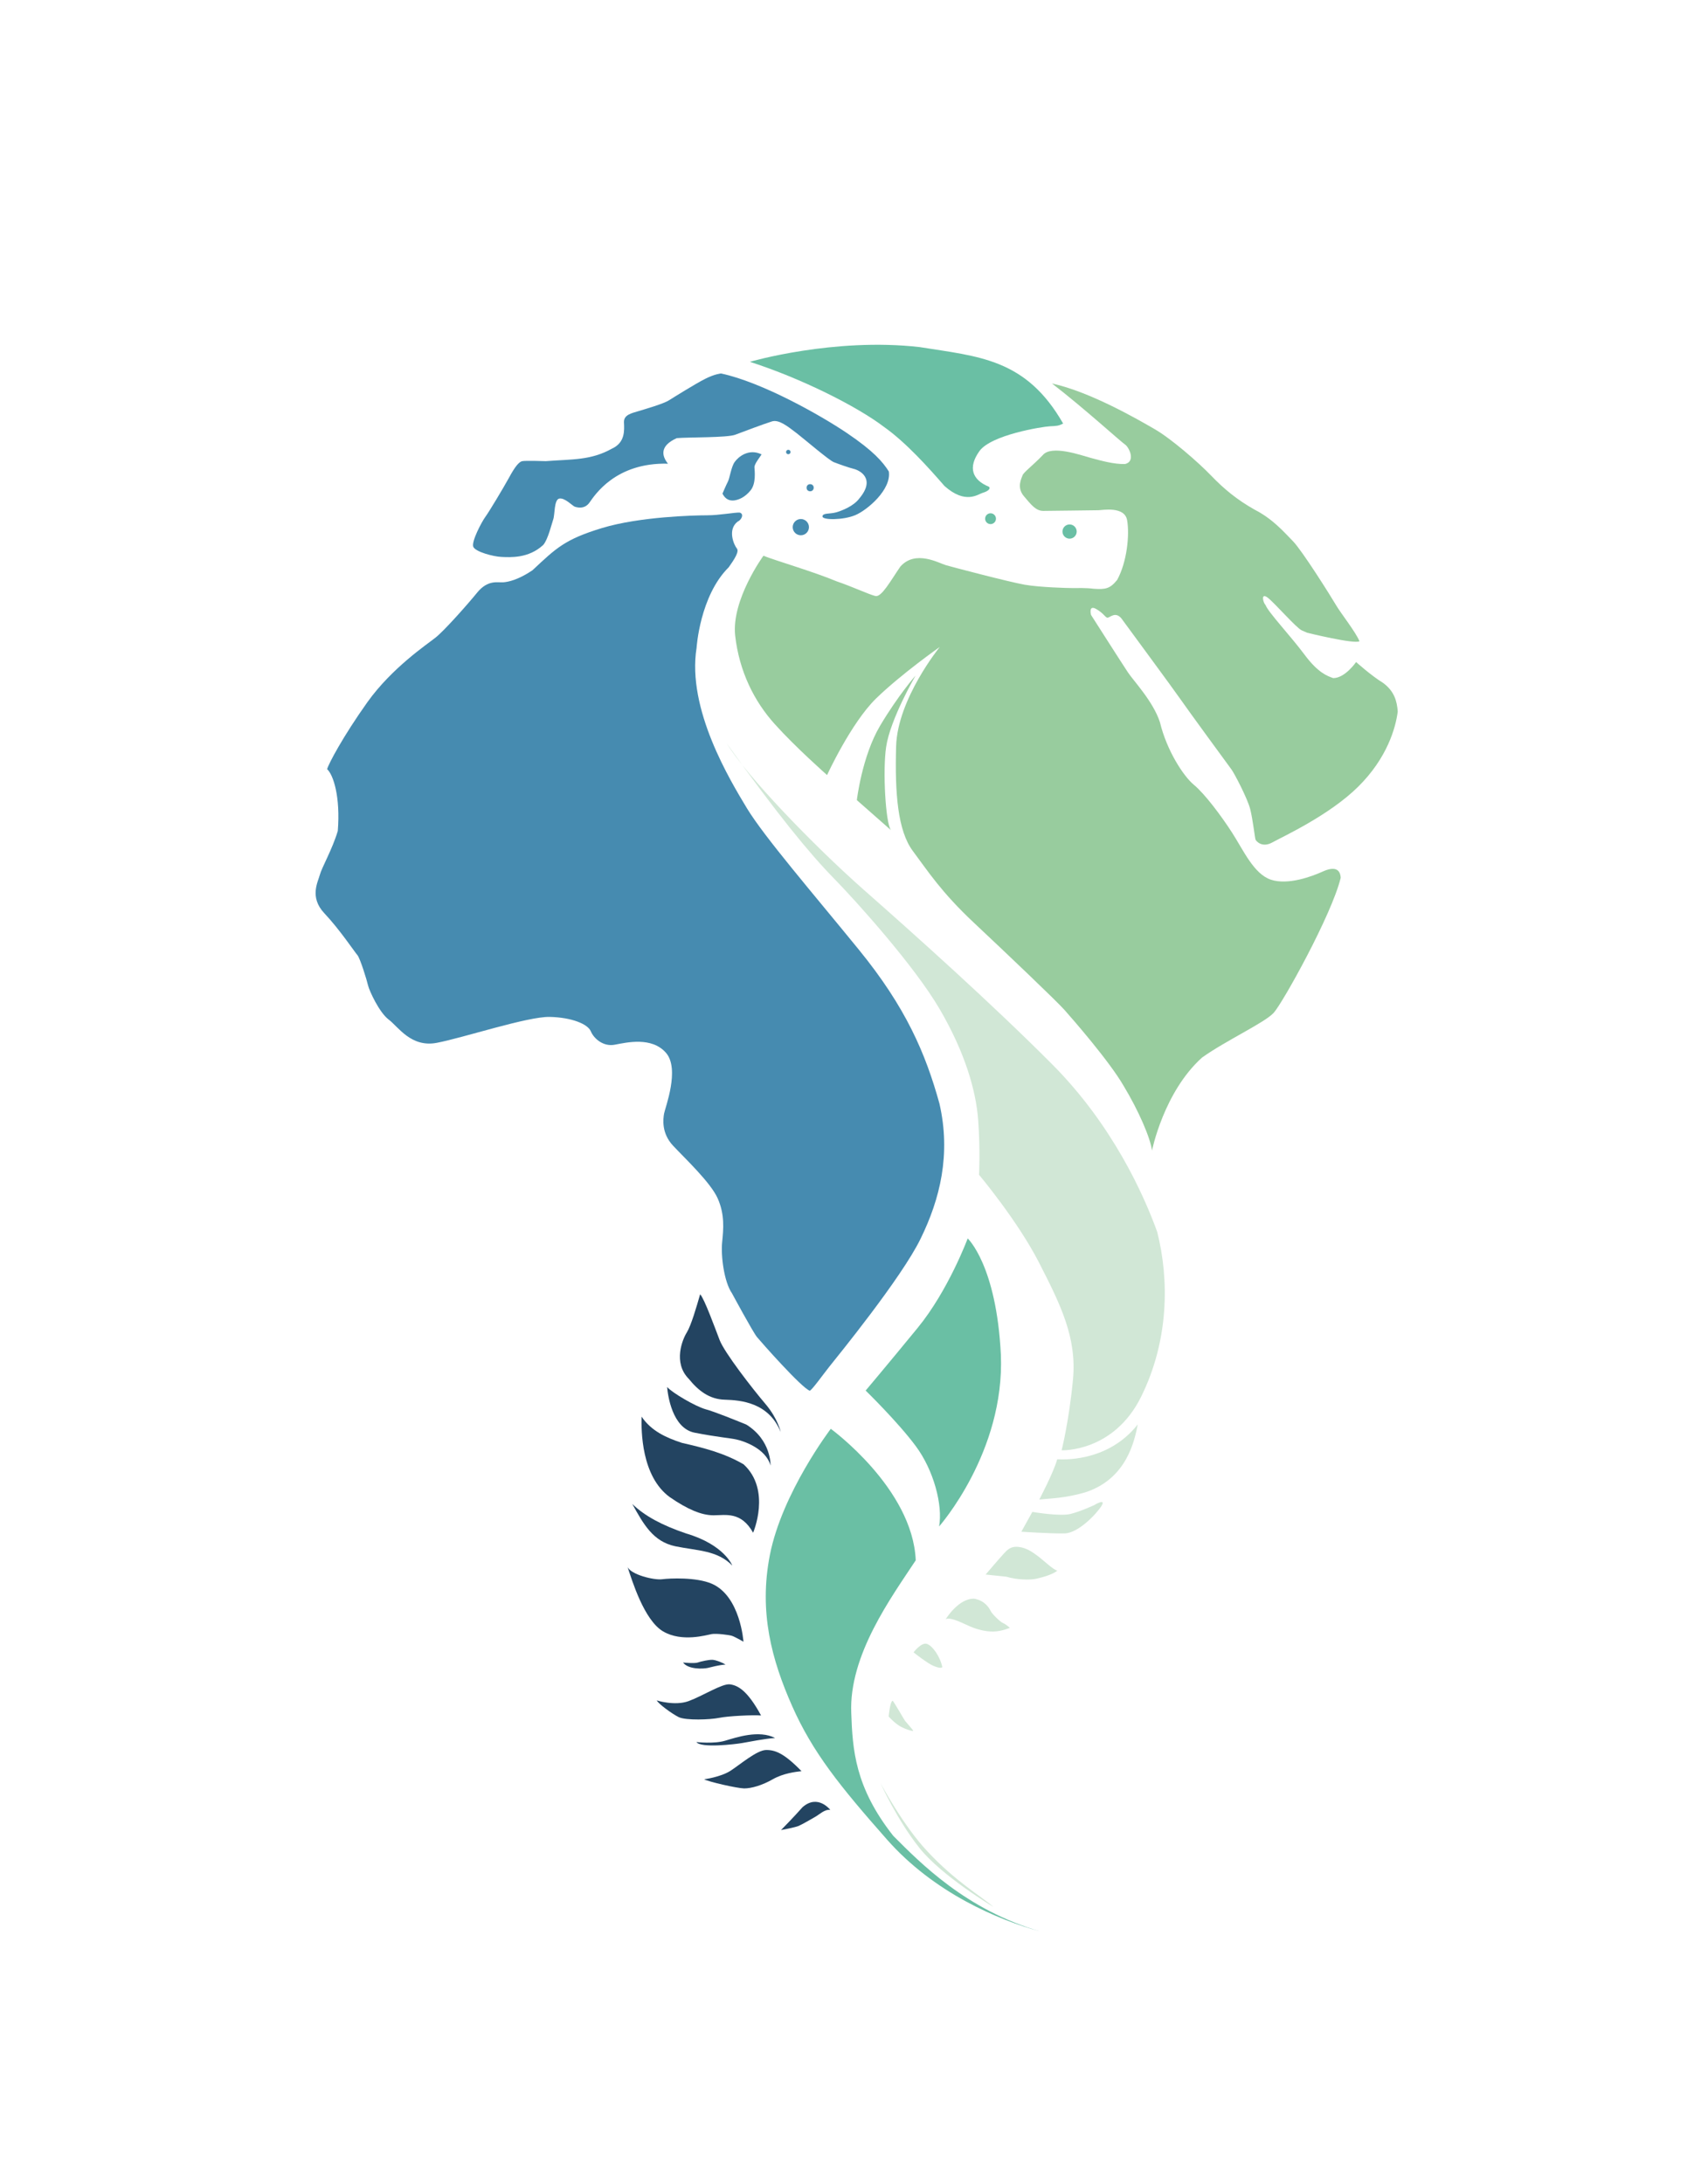<?xml version="1.0" encoding="utf-8"?>
<!-- Generator: Adobe Illustrator 28.2.0, SVG Export Plug-In . SVG Version: 6.00 Build 0)  -->
<svg version="1.1" id="Слой_3" xmlns="http://www.w3.org/2000/svg" xmlns:xlink="http://www.w3.org/1999/xlink" x="0px" y="0px"
	 viewBox="0 0 100.51 129.06" style="enable-background:new 0 0 100.51 129.06;" xml:space="preserve">
<style type="text/css">
	.st0{fill:#468BB0;}
	.st1{fill:#6ABFA4;}
	.st2{fill:#98CC9E;}
	.st3{fill:#D1E7D6;}
	.st4{fill:#234461;}
</style>
<path class="st0" d="M41.16,38.28c0,0,0.19-3.07,1.9-4.76c0.34-0.48,0.63-0.93,0.48-1.11c-0.16-0.19-0.58-1.11,0.05-1.59
	c0.21-0.08,0.4-0.45,0.12-0.53c-0.28-0.02-1.19,0.16-1.94,0.16s-3.98,0.08-6.19,0.75s-2.72,1.19-4.12,2.5
	c-0.85,0.57-1.43,0.69-1.74,0.71s-0.89-0.16-1.51,0.59c-0.61,0.75-1.98,2.29-2.48,2.68c-0.5,0.4-2.56,1.77-4.02,3.81
	c-1.45,2.04-2.3,3.65-2.38,3.96c0.37,0.34,0.79,1.64,0.63,3.65c-0.32,1.08-0.95,2.17-1.06,2.59c-0.11,0.42-0.63,1.32,0.26,2.27
	c0.9,0.95,1.8,2.3,1.96,2.48c0.16,0.19,0.56,1.48,0.63,1.8c0.08,0.32,0.66,1.59,1.22,2.01c0.56,0.42,1.32,1.67,2.85,1.37
	c1.53-0.29,5.37-1.56,6.66-1.53c1.3,0.03,2.25,0.42,2.43,0.85s0.74,0.93,1.43,0.79c0.69-0.13,2.17-0.48,3.01,0.48
	s-0.05,3.25-0.11,3.59s-0.16,1.16,0.53,1.9c0.69,0.74,2.22,2.17,2.64,3.12c0.42,0.95,0.34,1.8,0.26,2.59
	c-0.08,0.79,0.11,2.33,0.58,3.01c0,0,1.24,2.3,1.48,2.59s2.64,3.01,3.12,3.17c0.16-0.08,0.74-0.9,1.16-1.43
	c0.42-0.53,4.26-5.23,5.39-7.56c1.14-2.33,1.8-4.97,1.11-7.98c-0.82-2.96-1.98-5.68-4.76-9.09s-5.58-6.66-6.61-8.35
	C43.14,46.11,40.58,41.91,41.16,38.28z"/>
<path class="st1" d="M55.49,90.2c0,0,3.89-4.39,3.65-10.15c-0.26-5.29-1.96-6.87-1.96-6.87s-1.14,3.07-2.96,5.29
	c-1.82,2.22-3.07,3.7-3.07,3.7s1.9,1.85,2.96,3.28C55.17,86.87,55.72,88.95,55.49,90.2z"/>
<path class="st1" d="M49.09,84.43c0,0,4.84,3.52,5.02,7.77c-1.43,2.17-3.96,5.6-3.81,9.04c0.08,2.14,0.21,4.36,2.48,7.24
	c1.59,1.59,4.31,4.39,8.72,5.66c-2.54-0.69-6.32-2.3-9.09-5.44c-2.78-3.15-4.39-5.15-5.6-7.88s-1.98-5.56-1.32-8.93
	C46.21,88.21,49.09,84.43,49.09,84.43z"/>
<path class="st2" d="M68.07,67.99c0,0,0.69-3.46,2.96-5.5c1.4-1,3.7-2.06,4.23-2.64c0.53-0.58,3.44-5.81,3.96-7.98
	c-0.03-0.56-0.42-0.66-1.06-0.37s-2.06,0.82-3.07,0.48c-1-0.34-1.61-1.72-2.27-2.75c-0.66-1.03-1.64-2.33-2.27-2.85
	s-1.61-2.04-2.01-3.7c-0.4-1.24-1.59-2.48-1.9-2.96c-0.32-0.48-2.17-3.38-2.17-3.38s-0.17-0.61,0.29-0.36
	c0.46,0.26,0.54,0.5,0.67,0.52c0.14,0.02,0.46-0.4,0.83,0.04c0.32,0.44,3.05,4.14,3.45,4.72s2.87,3.96,3.05,4.2
	c0.18,0.24,0.95,1.72,1.11,2.34s0.28,1.74,0.32,1.82c0.04,0.08,0.38,0.5,0.99,0.16c0.61-0.34,3.35-1.59,5.07-3.29
	c1.72-1.7,2.22-3.49,2.34-4.44c-0.04-0.61-0.2-1.21-0.87-1.7c-0.69-0.42-1.59-1.23-1.59-1.23s-0.65,0.95-1.35,0.95
	c-0.34-0.12-0.89-0.3-1.7-1.39c-0.81-1.09-2.16-2.52-2.3-2.93c-0.14-0.12-0.3-0.75,0.12-0.44c0.42,0.32,1.7,1.8,2.02,1.94
	c0.32,0.14,0.32,0.14,0.32,0.14s2.8,0.69,3.09,0.5c-0.24-0.57-1.09-1.63-1.39-2.14s-1.98-3.19-2.54-3.77
	c-0.56-0.57-1.19-1.31-2.26-1.86c-1.05-0.59-1.82-1.23-2.58-2.02s-2.36-2.18-3.33-2.74c-0.97-0.56-3.79-2.2-6.07-2.7
	c1.86,1.43,4.1,3.47,4.32,3.61c0.22,0.14,0.65,0.99,0,1.15c-0.65,0.02-1.43-0.2-2.02-0.36c-0.59-0.16-2.34-0.79-2.85-0.16
	c-0.61,0.63-1.13,1.01-1.19,1.19s-0.36,0.71,0.08,1.23c0.44,0.52,0.71,0.87,1.15,0.87s3.03-0.04,3.25-0.04
	c0.22,0,1.55-0.26,1.7,0.59s0,2.46-0.59,3.53c-0.42,0.52-0.69,0.57-1.39,0.52c-0.48-0.06-0.95-0.04-1.23-0.04
	c-0.28,0-1.94-0.04-2.85-0.2c-0.91-0.16-4.22-1.03-4.64-1.15s-1.8-0.93-2.7,0.08c-0.57,0.83-1.11,1.82-1.47,1.74
	c-0.36-0.08-1.33-0.54-2.3-0.87c-1.33-0.56-3.69-1.25-4.32-1.51c0,0-1.9,2.6-1.67,4.72c0.24,2.12,1.13,3.89,2.34,5.23
	c1.21,1.35,3.09,3.01,3.09,3.01s1.41-3.07,2.89-4.52c1.49-1.45,3.77-3.05,3.77-3.05s-2.5,3.07-2.58,5.87c-0.08,2.8,0.1,5,0.99,6.19
	c0.89,1.19,1.67,2.42,3.61,4.24c1.94,1.82,4.9,4.64,5.35,5.15c0.46,0.52,2.64,3.01,3.49,4.48C67.28,65.63,67.98,67.25,68.07,67.99z"
	/>
<path class="st2" d="M52.64,49.05l-2.01-1.77c0,0,0.3-2.58,1.37-4.39c1.07-1.8,2.1-2.97,2.1-2.97s-1.5,2.58-1.74,4.22
	C52.15,45.56,52.33,48.63,52.64,49.05z"/>
<path class="st0" d="M32.25,27.25c0,0-1.19-0.04-1.39,0c-0.2,0.04-0.44,0.34-0.79,0.99c-0.36,0.65-1.17,2-1.39,2.3
	c-0.22,0.3-0.85,1.49-0.71,1.78s1.17,0.57,1.67,0.59c0.5,0.02,1.59,0.1,2.46-0.71c0.28-0.32,0.5-1.25,0.59-1.51
	c0.1-0.26,0.04-1.17,0.36-1.23s0.79,0.44,0.91,0.48c0.12,0.04,0.57,0.18,0.87-0.24c0.3-0.42,1.53-2.38,4.64-2.3
	c-0.4-0.5-0.46-1.07,0.52-1.51c0.67-0.06,2.97-0.02,3.45-0.2c0.48-0.18,1.78-0.67,2.18-0.79c0.4-0.12,0.91,0.28,1.47,0.71
	c0.56,0.44,1.9,1.59,2.18,1.7s0.87,0.32,1.19,0.4c0.32,0.08,1.31,0.56,0.32,1.74c-0.34,0.46-1.03,0.73-1.39,0.83
	c-0.36,0.1-0.79,0.02-0.79,0.24c0,0.22,1.23,0.22,1.94-0.08s2.14-1.51,1.98-2.58c-0.36-0.57-0.91-1.21-2.46-2.26
	c-1.55-1.05-5.02-3.01-7.45-3.53c0,0-0.36,0.02-0.95,0.32c-0.59,0.3-1.82,1.07-2.14,1.27s-1.35,0.5-1.78,0.63s-0.89,0.22-0.87,0.67
	c0.02,0.46,0.08,1.19-0.71,1.55C34.91,27.21,33.82,27.13,32.25,27.25z"/>
<path class="st1" d="M44.31,21.38c0,0,4.96-1.45,10.03-0.87c3.49,0.56,6.28,0.67,8.48,4.52c-0.28,0.14-0.38,0.14-0.79,0.16
	c-0.42,0.02-3.47,0.5-4.16,1.47s-0.42,1.7,0.56,2.1c0.14,0.12-0.08,0.28-0.36,0.36c-0.28,0.08-1.01,0.71-2.26-0.4
	c-0.93-1.07-2.26-2.56-3.57-3.49C50.65,24.02,47.38,22.37,44.31,21.38z"/>
<path class="st0" d="M42.69,29.17c0,0,0.21-0.5,0.32-0.71c0.11-0.21,0.19-0.86,0.4-1.16s0.83-0.82,1.59-0.45
	c-0.07,0.13-0.44,0.57-0.42,0.77c0.01,0.2,0.11,0.96-0.24,1.37c-0.34,0.41-0.69,0.54-0.95,0.58C43.12,29.6,42.87,29.52,42.69,29.17z
	"/>
<circle class="st0" cx="47.32" cy="31.15" r="0.48"/>
<circle class="st0" cx="47.87" cy="28.82" r="0.21"/>
<circle class="st0" cx="46.58" cy="26.71" r="0.13"/>
<circle class="st1" cx="58.53" cy="30.65" r="0.32"/>
<circle class="st1" cx="63.2" cy="31.41" r="0.42"/>
<g>
	<path class="st3" d="M62.73,85.7c0,0,3.07,0.13,4.7-3.17s1.67-6.87,0.95-9.73c-0.79-2.19-2.64-6.32-6.19-9.89
		s-8.14-7.68-11.15-10.33c-3.01-2.66-6.93-6.74-8.09-8.64c2.96,4.15,4.89,6.5,6.29,7.93c1.4,1.43,4.81,5.23,6.29,7.77
		c1.48,2.54,2.14,4.78,2.27,6.56c0.13,1.77,0.05,3.22,0.05,3.22s2.27,2.7,3.54,5.18s2.25,4.44,2.01,6.93S62.73,85.7,62.73,85.7z"/>
	<path class="st3" d="M61.41,88.61c0,0,0.85-1.61,1.06-2.38c0.13,0,2.93,0.26,4.76-2.06c-0.19,0.93-0.63,3.22-3.12,4.02
		C62.91,88.53,62.2,88.53,61.41,88.61z"/>
	<path class="st3" d="M60.35,90.51L61,89.34c0,0,1.63,0.28,2.26,0.12s1.39-0.52,1.39-0.52s0.73-0.44,0.44,0.04
		c-0.3,0.48-1.37,1.61-2.18,1.63C62.09,90.63,60.35,90.51,60.35,90.51z"/>
	<path class="st3" d="M58.24,93.04c0,0,0.88-1.03,1.07-1.23c0.19-0.2,0.39-0.46,0.89-0.4c0.51,0.06,0.89,0.37,1.19,0.59
		c0.3,0.23,0.86,0.77,1.09,0.81c-0.31,0.25-0.91,0.4-1.25,0.48c-0.34,0.08-1.15,0.07-1.76-0.12C58.86,93.11,58.24,93.04,58.24,93.04
		z"/>
	<path class="st3" d="M55.88,95.68c0,0,0.76-1.25,1.69-1.21c0.63,0.11,0.89,0.56,0.97,0.73c0.08,0.17,0.56,0.64,0.73,0.71
		s0.4,0.28,0.4,0.28s-0.47,0.21-0.97,0.22c-0.51,0.01-1.09-0.16-1.51-0.36C56.77,95.86,56.13,95.54,55.88,95.68z"/>
	<path class="st3" d="M53.98,97.64c0,0,0.46-0.61,0.79-0.5s0.78,0.74,0.91,1.37c-0.05,0.06-0.19,0.07-0.54-0.08
		C54.8,98.29,53.98,97.64,53.98,97.64z"/>
	<path class="st3" d="M52.51,101.43c0,0,0.08-0.91,0.24-0.93c0.1,0.11,0.69,1.14,0.73,1.19c0.04,0.05,0.49,0.55,0.48,0.59
		s-0.6-0.13-0.91-0.36C52.74,101.7,52.51,101.43,52.51,101.43z"/>
	<path class="st3" d="M58.7,112.68c0,0-3.04-1.81-4.37-3.48c-1.33-1.67-2.3-3.83-2.3-3.83s1.33,2.51,2.78,4.04
		C56.44,111.16,57.93,112.02,58.7,112.68z"/>
</g>
<g>
	<path class="st4" d="M49.06,106.95c0,0-0.73-0.96-1.64-0.16c-0.52,0.59-1.27,1.35-1.27,1.35s0.81-0.15,1.03-0.24
		c0.22-0.09,0.83-0.45,0.92-0.5C48.44,107.22,48.71,106.9,49.06,106.95z"/>
	<path class="st4" d="M41.61,105.14c0,0,0.97-0.13,1.55-0.5c0.57-0.37,1.56-1.22,2.1-1.23s1.07,0.19,2.1,1.25
		c-0.34,0.04-1.07,0.12-1.7,0.48c-0.63,0.36-1.26,0.54-1.69,0.54C43.54,105.67,41.84,105.28,41.61,105.14z"/>
	<path class="st4" d="M41.15,102.94c0,0,1.03,0.12,1.7-0.08c0.67-0.2,2-0.65,2.95-0.16c-0.62,0.04-1.55,0.23-1.96,0.3
		C43.43,103.07,41.41,103.31,41.15,102.94z"/>
	<path class="st4" d="M38.81,100.48c0,0,1.06,0.34,1.88,0.04c0.82-0.3,1.99-1.05,2.44-0.99c0.45,0.06,1.02,0.33,1.84,1.84
		c-0.46-0.04-1.95,0.03-2.48,0.14s-1.95,0.16-2.38-0.04C39.7,101.27,38.88,100.66,38.81,100.48z"/>
	<path class="st4" d="M40.36,98.24c0,0,0.67,0.07,0.87,0s0.66-0.17,0.87-0.16s0.62,0.18,0.77,0.28c-0.48,0.04-0.77,0.14-1.05,0.2
		C41.55,98.62,40.67,98.66,40.36,98.24z"/>
	<path class="st4" d="M43.93,97.01c0,0-0.18-2.7-1.88-3.43c-0.92-0.39-2.46-0.32-2.93-0.26c-0.48,0.06-1.84-0.27-2.04-0.73
		c0.27,0.81,0.98,3.15,2.1,3.81s2.58,0.21,2.87,0.16s1.03,0.05,1.19,0.1C43.39,96.7,43.93,97.01,43.93,97.01z"/>
	<path class="st4" d="M43.27,92.51c0,0-0.46-1.23-2.74-1.9c-1.41-0.48-2.44-1.03-3.17-1.74c0.67,1.21,1.23,2.22,2.54,2.5
		C41.21,91.64,42.38,91.6,43.27,92.51z"/>
	<path class="st4" d="M44.5,90.57c0,0,1.09-2.52-0.56-4.04c-1.15-0.67-2.34-0.97-3.65-1.27c-0.91-0.3-1.8-0.69-2.38-1.55
		c-0.02,0.83-0.02,3.53,1.67,4.76c1.03,0.71,1.86,1.07,2.58,1.07S43.79,89.3,44.5,90.57z"/>
	<path class="st4" d="M45.53,86.6c0,0,0.06-1.49-1.43-2.42c-0.69-0.28-1.84-0.75-2.42-0.91c-0.57-0.16-1.94-0.95-2.26-1.31
		c0.04,0.48,0.3,2.44,1.63,2.7c1.33,0.26,2.12,0.32,2.46,0.4C43.85,85.13,45.24,85.55,45.53,86.6z"/>
	<path class="st4" d="M46.13,84.62c0,0-0.16-0.79-0.91-1.67s-2.42-3.03-2.7-3.77c-0.28-0.73-0.91-2.46-1.15-2.7
		c-0.22,0.77-0.54,1.86-0.79,2.26s-0.83,1.78,0.12,2.74c0.56,0.69,1.21,1.21,2.14,1.23C43.77,82.74,45.42,82.87,46.13,84.62z"/>
</g>
</svg>
